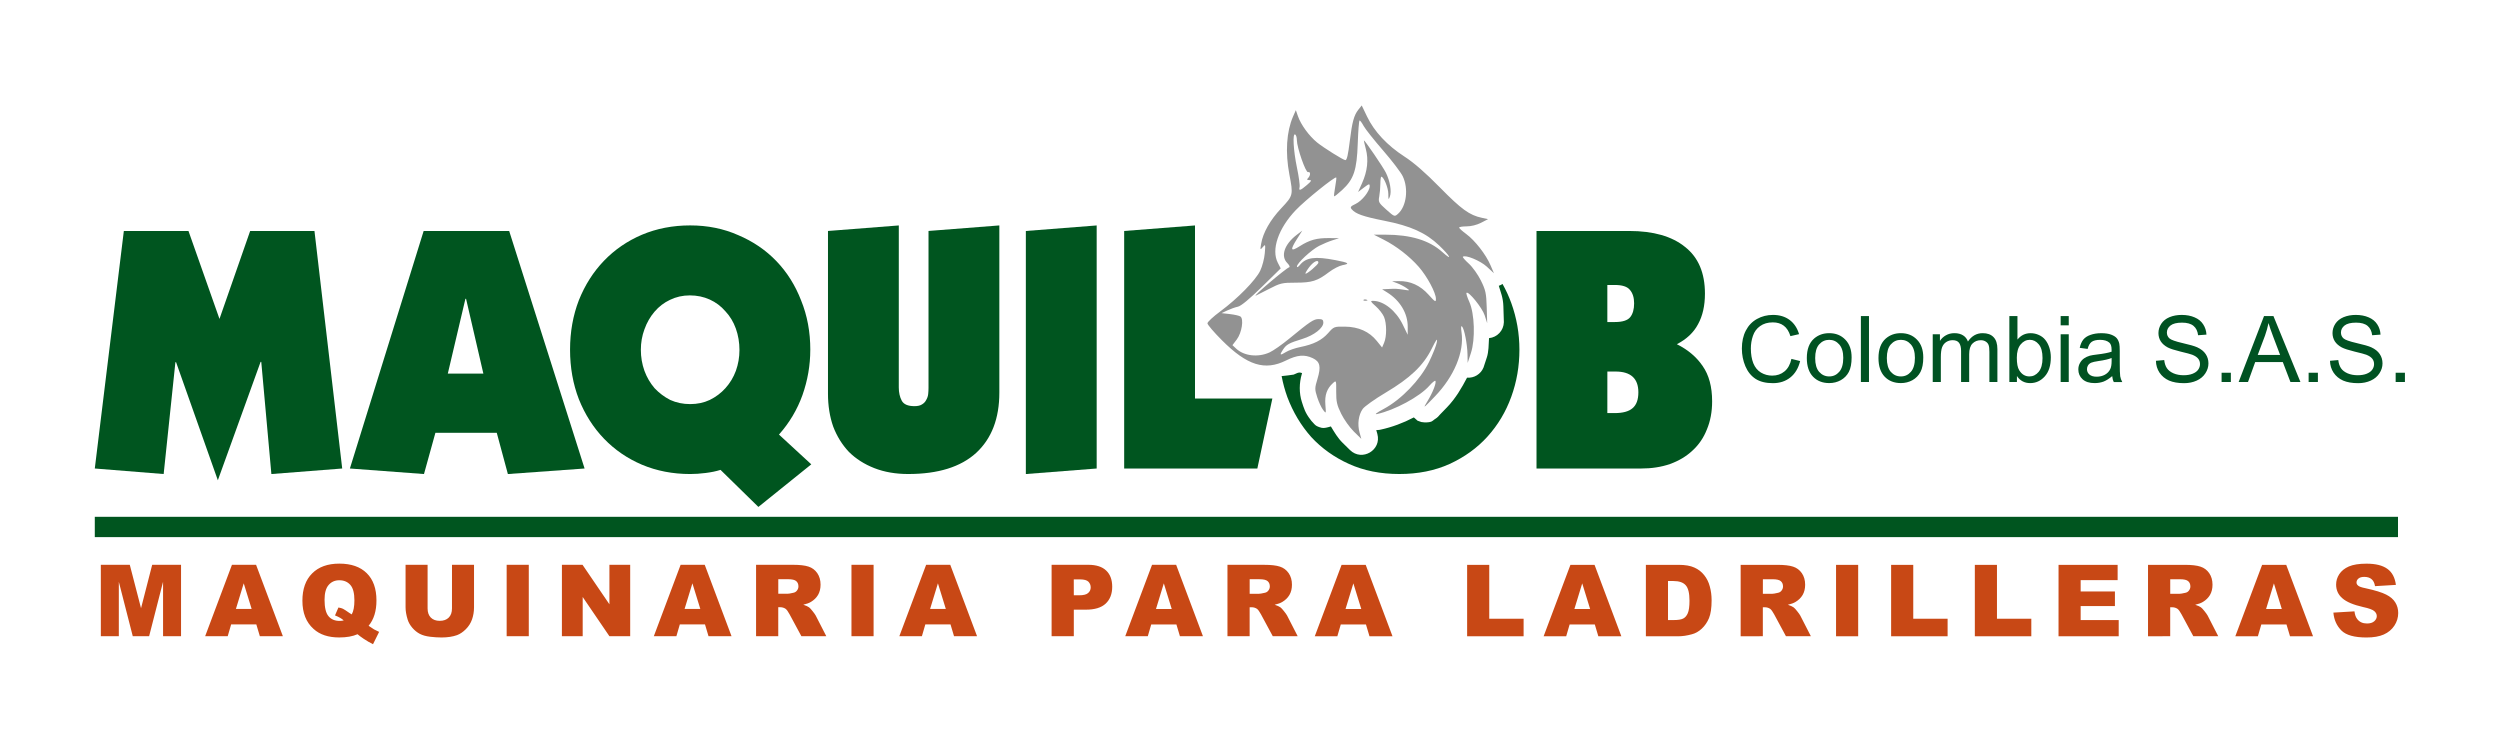 <svg xmlns="http://www.w3.org/2000/svg" xmlns:svg="http://www.w3.org/2000/svg" width="400" height="120" viewBox="0 0 400 120" id="svg1"><defs id="defs1"></defs><g id="layer1" transform="translate(-44.844,-21.503)"><g id="g2" transform="matrix(3.303,0,0,3.303,-119.299,-357.111)"><path style="font-size:36.334px;line-height:1.25;font-family:'ITC Kabel Std';-inkscape-font-specification:'ITC Kabel Std, Normal';text-align:center;letter-spacing:0px;word-spacing:0px;text-anchor:middle;fill:#00551f;stroke-width:0.119" d="m 128.615,125.816 q 1.755,0 2.704,0.772 0.965,0.755 0.965,2.264 0,0.872 -0.332,1.476 -0.316,0.604 -1.028,0.973 0.806,0.403 1.249,1.057 0.459,0.654 0.459,1.711 0,0.755 -0.253,1.359 -0.237,0.604 -0.696,1.023 -0.443,0.419 -1.091,0.654 -0.632,0.218 -1.407,0.218 h -5.06 V 125.816 Z m -1.059,4.411 h 0.364 q 0.553,0 0.743,-0.235 0.19,-0.235 0.19,-0.671 0,-0.419 -0.206,-0.654 -0.19,-0.235 -0.727,-0.235 h -0.364 z m 0,4.411 h 0.348 q 0.601,0 0.87,-0.235 0.285,-0.235 0.285,-0.772 0,-1.006 -1.107,-1.006 h -0.395 z" id="path12-5-6"></path><path id="path11-6-2" style="font-size:36.334px;line-height:1.25;font-family:'ITC Kabel Std';-inkscape-font-specification:'ITC Kabel Std, Normal';text-align:center;letter-spacing:0px;word-spacing:0px;text-anchor:middle;fill:#00551f;stroke-width:0.119" d="m 122.479,128.382 c -0.055,0.037 -0.116,0.067 -0.181,0.09 0.086,0.301 0.209,0.563 0.222,0.991 v 9.3e-4 l 0.024,0.769 c -0.01,0.402 -0.318,0.735 -0.719,0.774 -0.021,0.319 -0.011,0.647 -0.109,0.943 l -6.7e-4,9.4e-4 -0.158,0.481 c -0.132,0.319 -0.454,0.517 -0.797,0.49 -0.262,0.499 -0.548,0.996 -0.969,1.434 -0.145,0.151 -0.256,0.266 -0.343,0.354 -0.087,0.087 -0.067,0.109 -0.287,0.249 -0.055,0.035 -0.087,0.138 -0.457,0.13 -0.046,-8.7e-4 -0.157,-0.018 -0.157,-0.018 -3e-4,-7e-5 -0.183,-0.064 -0.183,-0.064 -2.9e-4,-1.4e-4 -0.093,-0.082 -0.181,-0.16 -0.511,0.27 -1.066,0.474 -1.599,0.59 h -6.7e-4 c -0.046,0.01 -0.093,0.022 -0.196,0.025 -0.005,9e-5 -0.019,-0.003 -0.025,-0.003 l 0.053,0.189 c 0.216,0.784 -0.744,1.35 -1.325,0.781 l -0.362,-0.356 c -0.23,-0.225 -0.396,-0.509 -0.564,-0.789 -0.158,0.048 -0.33,0.095 -0.443,0.068 -0.306,-0.073 -0.349,-0.176 -0.399,-0.225 -0.1,-0.099 -0.118,-0.134 -0.155,-0.182 -0.248,-0.32 -0.311,-0.546 -0.41,-0.852 -0.133,-0.414 -0.136,-0.905 0.005,-1.371 0.003,-0.01 0.003,-0.011 0.003,-0.011 v -2.3e-4 c 2e-5,-5.8e-4 3e-4,-0.002 0.002,-0.009 -0.081,-0.022 -0.106,-0.079 -0.408,0.072 -0.201,0.031 -0.395,0.055 -0.581,0.072 0.065,0.348 0.158,0.688 0.278,1.02 0.274,0.727 0.659,1.37 1.154,1.929 0.506,0.548 1.117,0.984 1.834,1.308 0.717,0.324 1.528,0.486 2.435,0.486 0.907,0 1.718,-0.162 2.435,-0.486 0.727,-0.335 1.339,-0.777 1.834,-1.325 0.506,-0.559 0.891,-1.202 1.154,-1.929 0.264,-0.727 0.395,-1.487 0.395,-2.281 0,-0.783 -0.132,-1.537 -0.395,-2.264 -0.118,-0.324 -0.259,-0.632 -0.425,-0.923 z"></path><path style="font-size:36.334px;line-height:1.25;font-family:'ITC Kabel Std';-inkscape-font-specification:'ITC Kabel Std, Normal';text-align:center;letter-spacing:0px;word-spacing:0px;text-anchor:middle;fill:#00551f;stroke-width:0.119" d="m 107.582,133.934 h 3.747 l -0.727,3.388 h -6.451 V 125.816 l 3.431,-0.268 z" id="path10-2-9"></path><path style="font-size:36.334px;line-height:1.25;font-family:'ITC Kabel Std';-inkscape-font-specification:'ITC Kabel Std, Normal';text-align:center;letter-spacing:0px;word-spacing:0px;text-anchor:middle;fill:#00551f;stroke-width:0.119" d="m 102.819,137.322 -3.431,0.268 V 125.816 l 3.431,-0.268 z" id="path9-9-1"></path><path style="font-size:36.334px;line-height:1.25;font-family:'ITC Kabel Std';-inkscape-font-specification:'ITC Kabel Std, Normal';text-align:center;letter-spacing:0px;word-spacing:0px;text-anchor:middle;fill:#00551f;stroke-width:0.119" d="m 93.233,133.397 q 0,0.369 0.142,0.637 0.142,0.268 0.617,0.268 0.237,0 0.364,-0.084 0.142,-0.084 0.206,-0.218 0.079,-0.134 0.095,-0.285 0.016,-0.151 0.016,-0.302 v -7.598 l 3.431,-0.268 v 8.101 q 0,1.879 -1.123,2.918 -1.123,1.023 -3.289,1.023 -0.917,0 -1.644,-0.285 -0.727,-0.285 -1.233,-0.788 -0.49,-0.52 -0.759,-1.224 -0.253,-0.721 -0.253,-1.593 v -7.883 l 3.431,-0.268 z" id="path8-1-2"></path><path style="font-size:36.334px;line-height:1.25;font-family:'ITC Kabel Std';-inkscape-font-specification:'ITC Kabel Std, Normal';text-align:center;letter-spacing:0px;word-spacing:0px;text-anchor:middle;fill:#00551f;stroke-width:0.119" d="m 88.946,131.569 q 0,1.124 -0.379,2.197 -0.379,1.057 -1.138,1.912 l 1.565,1.442 -2.562,2.063 -1.834,-1.795 q -0.316,0.101 -0.727,0.151 -0.395,0.05 -0.743,0.05 -1.265,0 -2.34,-0.453 -1.059,-0.453 -1.834,-1.258 -0.775,-0.805 -1.218,-1.912 -0.427,-1.107 -0.427,-2.398 0,-1.292 0.427,-2.399 0.443,-1.107 1.218,-1.912 0.775,-0.805 1.834,-1.258 1.075,-0.453 2.34,-0.453 1.265,0 2.324,0.47 1.075,0.453 1.85,1.258 0.775,0.805 1.202,1.912 0.443,1.09 0.443,2.382 z m -5.819,2.633 q 0.522,0 0.949,-0.201 0.443,-0.218 0.759,-0.57 0.332,-0.369 0.506,-0.839 0.174,-0.486 0.174,-1.006 0,-0.553 -0.174,-1.04 -0.174,-0.486 -0.506,-0.839 -0.316,-0.369 -0.759,-0.57 -0.443,-0.201 -0.965,-0.201 -0.522,0 -0.965,0.218 -0.427,0.201 -0.743,0.57 -0.316,0.369 -0.49,0.855 -0.174,0.47 -0.174,0.99 0,0.537 0.174,1.023 0.174,0.47 0.49,0.839 0.332,0.352 0.759,0.57 0.443,0.201 0.965,0.201 z" id="path7-2-7"></path><path style="font-size:36.334px;line-height:1.25;font-family:'ITC Kabel Std';-inkscape-font-specification:'ITC Kabel Std, Normal';text-align:center;letter-spacing:0px;word-spacing:0px;text-anchor:middle;fill:#00551f;stroke-width:0.119" d="m 74.36,125.816 3.653,11.506 -3.716,0.268 -0.538,-1.996 h -2.973 l -0.553,1.996 -3.589,-0.268 3.573,-11.506 z m -2.973,6.91 h 1.723 l -0.838,-3.623 h -0.032 z" id="path6-7-0"></path><path style="font-size:36.334px;line-height:1.25;font-family:'ITC Kabel Std';-inkscape-font-specification:'ITC Kabel Std, Normal';text-align:center;letter-spacing:0px;word-spacing:0px;text-anchor:middle;fill:#00551f;stroke-width:0.119" d="m 58.825,125.816 1.502,4.26 1.486,-4.26 h 3.115 l 1.344,11.506 -3.431,0.268 -0.49,-5.434 h -0.032 l -2.071,5.736 -2.024,-5.72 h -0.032 l -0.569,5.418 -3.336,-0.268 1.407,-11.506 z" id="text1-0-9"></path><path style="fill:#929292;fill-opacity:1;stroke-width:0.448" d="m 115.552,135.574 c -0.11,-0.399 -0.049,-0.852 0.154,-1.137 0.088,-0.123 0.585,-0.477 1.105,-0.786 1.196,-0.71 1.829,-1.312 2.233,-2.125 0.236,-0.474 0.289,-0.542 0.253,-0.321 -0.025,0.154 -0.197,0.587 -0.38,0.961 -0.424,0.863 -1.345,1.816 -2.192,2.269 -0.35,0.187 -0.471,0.281 -0.321,0.248 0.848,-0.185 2.069,-0.845 2.526,-1.366 0.138,-0.157 0.269,-0.265 0.293,-0.242 0.07,0.07 -0.119,0.56 -0.378,0.984 -0.232,0.38 -0.22,0.372 0.36,-0.231 0.932,-0.969 1.426,-2.157 1.288,-3.099 -0.035,-0.238 -0.026,-0.338 0.025,-0.286 0.11,0.112 0.254,0.851 0.264,1.347 l 0.008,0.417 0.158,-0.481 c 0.218,-0.665 0.179,-1.907 -0.079,-2.478 -0.098,-0.216 -0.159,-0.412 -0.136,-0.435 0.097,-0.097 0.763,0.726 0.88,1.087 l 0.123,0.383 -0.023,-0.77 c -0.02,-0.679 -0.053,-0.832 -0.281,-1.294 -0.142,-0.288 -0.405,-0.657 -0.585,-0.82 -0.18,-0.163 -0.31,-0.312 -0.29,-0.333 0.113,-0.113 0.845,0.188 1.159,0.477 l 0.347,0.32 -0.169,-0.393 c -0.221,-0.516 -0.751,-1.196 -1.175,-1.508 -0.187,-0.137 -0.341,-0.276 -0.342,-0.309 -0.002,-0.033 0.161,-0.06 0.361,-0.06 0.217,0 0.5,-0.07 0.702,-0.175 l 0.338,-0.175 -0.302,-0.065 c -0.598,-0.128 -0.988,-0.41 -2.028,-1.468 -0.708,-0.72 -1.266,-1.206 -1.724,-1.501 -0.828,-0.535 -1.459,-1.21 -1.805,-1.931 l -0.261,-0.543 -0.168,0.213 c -0.207,0.263 -0.297,0.593 -0.407,1.494 -0.085,0.692 -0.143,0.943 -0.217,0.943 -0.094,0 -1.06,-0.604 -1.368,-0.855 -0.392,-0.319 -0.787,-0.862 -0.931,-1.279 l -0.1,-0.288 -0.135,0.309 c -0.319,0.729 -0.382,1.738 -0.178,2.808 0.191,0.998 0.185,1.021 -0.39,1.631 -0.538,0.57 -0.889,1.189 -0.978,1.724 -0.051,0.308 -0.048,0.314 0.081,0.16 0.128,-0.153 0.133,-0.139 0.095,0.304 -0.022,0.256 -0.121,0.634 -0.221,0.842 -0.22,0.46 -1.098,1.354 -1.935,1.971 -0.342,0.252 -0.621,0.511 -0.621,0.577 0,0.066 0.317,0.436 0.705,0.824 1.218,1.218 2.076,1.488 3.104,0.975 0.542,-0.27 0.892,-0.3 1.292,-0.111 0.355,0.169 0.409,0.406 0.229,1.003 -0.136,0.451 -0.137,0.5 -0.01,0.895 0.074,0.23 0.201,0.503 0.282,0.608 0.147,0.19 0.147,0.19 0.111,-0.247 -0.039,-0.467 0.072,-0.784 0.367,-1.051 0.16,-0.145 0.161,-0.141 0.157,0.421 -0.003,0.475 0.036,0.647 0.244,1.068 0.136,0.276 0.411,0.661 0.61,0.857 l 0.363,0.355 z m -3.713,-4.003 c 0.168,-0.257 0.29,-0.325 0.949,-0.528 0.563,-0.174 1.011,-0.524 1.011,-0.791 0,-0.132 -0.05,-0.168 -0.229,-0.168 -0.239,0 -0.404,0.11 -1.432,0.955 -0.344,0.283 -0.769,0.58 -0.946,0.66 -0.555,0.252 -1.235,0.174 -1.62,-0.187 l -0.177,-0.165 0.209,-0.274 c 0.246,-0.323 0.352,-1.004 0.174,-1.117 -0.06,-0.038 -0.29,-0.09 -0.51,-0.115 l -0.401,-0.045 0.281,-0.132 c 0.154,-0.072 0.385,-0.154 0.513,-0.181 0.151,-0.032 0.556,-0.367 1.153,-0.952 l 0.92,-0.902 -0.14,-0.271 c -0.329,-0.636 0.022,-1.664 0.872,-2.555 0.454,-0.476 1.897,-1.639 1.958,-1.578 0.015,0.015 -0.009,0.22 -0.052,0.456 -0.043,0.236 -0.066,0.442 -0.051,0.457 0.015,0.015 0.188,-0.121 0.385,-0.303 0.57,-0.526 0.716,-0.962 0.76,-2.271 0.02,-0.606 0.06,-1.103 0.089,-1.103 0.028,0 0.117,0.121 0.196,0.268 0.08,0.148 0.502,0.68 0.938,1.183 0.437,0.503 0.867,1.067 0.956,1.254 0.288,0.601 0.181,1.454 -0.227,1.817 -0.17,0.151 -0.174,0.15 -0.568,-0.2 -0.369,-0.328 -0.393,-0.372 -0.344,-0.633 0.029,-0.154 0.054,-0.434 0.055,-0.621 10e-4,-0.187 0.022,-0.341 0.046,-0.341 0.118,0 0.34,0.543 0.34,0.833 0,0.29 0.009,0.306 0.073,0.132 0.094,-0.254 0.01,-0.755 -0.194,-1.165 -0.134,-0.269 -1.016,-1.564 -1.065,-1.564 -0.008,0 0.035,0.189 0.096,0.421 0.138,0.523 0.077,1.076 -0.182,1.653 l -0.193,0.43 0.281,-0.214 c 0.246,-0.188 0.281,-0.196 0.281,-0.068 0,0.243 -0.373,0.713 -0.682,0.859 -0.243,0.115 -0.274,0.157 -0.191,0.257 0.187,0.225 0.558,0.356 1.577,0.557 1.284,0.253 2.014,0.582 2.668,1.206 0.536,0.512 0.661,0.775 0.146,0.311 -0.625,-0.565 -1.532,-0.841 -2.756,-0.841 l -0.561,3e-4 0.476,0.242 c 0.613,0.311 1.249,0.803 1.699,1.315 0.404,0.46 0.832,1.257 0.832,1.55 0,0.178 -0.034,0.159 -0.362,-0.206 -0.399,-0.444 -0.879,-0.662 -1.437,-0.651 l -0.327,0.006 0.249,0.094 c 0.137,0.052 0.335,0.155 0.441,0.229 0.191,0.134 0.191,0.135 -0.128,0.087 -0.352,-0.052 -0.358,-0.053 -0.762,-0.034 l -0.281,0.013 0.241,0.15 c 0.63,0.393 1.004,1.018 1,1.671 l -0.002,0.383 -0.24,-0.496 c -0.325,-0.67 -0.924,-1.148 -1.44,-1.148 -0.141,0 -0.121,0.039 0.13,0.259 0.162,0.143 0.344,0.376 0.404,0.519 0.133,0.318 0.135,0.947 0.003,1.254 l -0.097,0.228 -0.257,-0.319 c -0.362,-0.451 -0.885,-0.685 -1.545,-0.692 -0.52,-0.006 -0.537,8.7e-4 -0.807,0.308 -0.309,0.351 -0.704,0.55 -1.36,0.682 -0.243,0.049 -0.55,0.156 -0.682,0.237 -0.298,0.184 -0.33,0.161 -0.154,-0.107 z m 4.06,-2.424 c -0.058,-0.023 -0.127,-0.02 -0.154,0.006 -0.027,0.027 0.021,0.046 0.105,0.042 0.093,-0.004 0.112,-0.023 0.049,-0.048 z m -4.746,-0.516 c 0.565,-0.292 0.644,-0.311 1.306,-0.311 0.79,-6e-5 1.052,-0.083 1.61,-0.508 0.207,-0.158 0.503,-0.311 0.659,-0.34 0.373,-0.07 0.306,-0.118 -0.345,-0.244 -0.994,-0.192 -1.422,-0.133 -1.723,0.239 -0.079,0.098 -0.139,0.127 -0.14,0.068 -0.003,-0.154 0.696,-0.803 1.073,-0.997 0.181,-0.093 0.473,-0.215 0.65,-0.271 l 0.321,-0.102 -0.481,-0.005 c -0.604,-0.006 -0.946,0.088 -1.426,0.392 -0.449,0.285 -0.48,0.196 -0.128,-0.36 l 0.25,-0.394 -0.27,0.206 c -0.6,0.458 -0.791,1.032 -0.455,1.367 0.097,0.097 0.138,0.188 0.092,0.203 -0.172,0.057 -1.782,1.423 -1.622,1.376 0.017,-0.005 0.302,-0.149 0.633,-0.321 z m 1.966,-1.068 c 0.204,-0.267 0.44,-0.381 0.44,-0.212 0,0.088 -0.578,0.578 -0.625,0.53 -0.018,-0.018 0.066,-0.161 0.185,-0.319 z m -0.47,-3.878 c 0.021,-0.079 -0.037,-0.5 -0.128,-0.935 -0.176,-0.845 -0.221,-1.692 -0.085,-1.608 0.044,0.027 0.08,0.148 0.08,0.268 0,0.359 0.43,1.593 0.542,1.556 0.127,-0.042 0.129,0.159 0.003,0.285 -0.075,0.075 -0.061,0.097 0.06,0.1 0.129,0.003 0.108,0.045 -0.121,0.241 -0.32,0.273 -0.404,0.296 -0.351,0.094 z" id="path147-9-6-9-3"></path><rect style="fill:#00551f;fill-opacity:1;stroke-width:0;paint-order:markers stroke fill" id="rect12-3-6" width="111.569" height="0.984" x="54.287" y="139.662"></rect><path id="path3-1" d="m 136.473,132.012 0.423,0.105 c -0.087,0.349 -0.247,0.614 -0.479,0.797 -0.23,0.183 -0.51,0.274 -0.841,0.274 -0.346,0 -0.626,-0.07 -0.841,-0.209 -0.216,-0.142 -0.379,-0.345 -0.492,-0.61 -0.113,-0.267 -0.17,-0.553 -0.17,-0.858 0,-0.333 0.063,-0.624 0.192,-0.871 0.127,-0.246 0.307,-0.433 0.54,-0.562 0.235,-0.131 0.493,-0.196 0.775,-0.196 0.319,0 0.588,0.082 0.806,0.244 0.218,0.163 0.37,0.392 0.457,0.688 l -0.418,0.096 c -0.073,-0.232 -0.181,-0.401 -0.322,-0.505 -0.139,-0.107 -0.317,-0.161 -0.532,-0.161 -0.244,0 -0.449,0.06 -0.614,0.179 -0.166,0.117 -0.282,0.274 -0.349,0.475 -0.068,0.198 -0.1,0.401 -0.1,0.61 0,0.273 0.039,0.512 0.118,0.714 0.081,0.2 0.205,0.352 0.37,0.453 0.168,0.099 0.35,0.148 0.545,0.148 0.235,0 0.433,-0.068 0.597,-0.205 0.166,-0.136 0.277,-0.338 0.335,-0.606 z m 0.746,-0.039 c 0,-0.427 0.119,-0.743 0.357,-0.95 0.2,-0.171 0.442,-0.257 0.728,-0.257 0.319,0 0.579,0.105 0.78,0.314 0.203,0.207 0.305,0.494 0.305,0.863 0,0.296 -0.046,0.53 -0.135,0.701 -0.09,0.172 -0.221,0.305 -0.392,0.401 -0.169,0.093 -0.355,0.139 -0.558,0.139 -0.322,0 -0.584,-0.102 -0.784,-0.309 -0.2,-0.209 -0.301,-0.51 -0.301,-0.902 z m 0.405,0 c 0,0.296 0.063,0.518 0.192,0.667 0.131,0.148 0.293,0.222 0.488,0.222 0.194,0 0.355,-0.074 0.484,-0.222 0.131,-0.148 0.196,-0.375 0.196,-0.68 0,-0.284 -0.065,-0.501 -0.196,-0.649 -0.129,-0.148 -0.29,-0.222 -0.484,-0.222 -0.195,0 -0.357,0.074 -0.488,0.222 -0.129,0.146 -0.192,0.366 -0.192,0.662 z m 2.214,1.159 v -3.193 h 0.392 v 3.193 z m 0.852,-1.159 c 0,-0.427 0.119,-0.743 0.357,-0.95 0.2,-0.171 0.442,-0.257 0.728,-0.257 0.319,0 0.579,0.105 0.78,0.314 0.203,0.207 0.305,0.494 0.305,0.863 0,0.296 -0.046,0.53 -0.135,0.701 -0.09,0.172 -0.221,0.305 -0.392,0.401 -0.169,0.093 -0.355,0.139 -0.558,0.139 -0.322,0 -0.584,-0.102 -0.784,-0.309 -0.2,-0.209 -0.301,-0.51 -0.301,-0.902 z m 0.405,0 c 0,0.296 0.063,0.518 0.192,0.667 0.131,0.148 0.293,0.222 0.488,0.222 0.194,0 0.355,-0.074 0.484,-0.222 0.131,-0.148 0.196,-0.375 0.196,-0.68 0,-0.284 -0.065,-0.501 -0.196,-0.649 -0.129,-0.148 -0.29,-0.222 -0.484,-0.222 -0.195,0 -0.357,0.074 -0.488,0.222 -0.129,0.146 -0.192,0.366 -0.192,0.662 z m 2.223,1.159 v -2.313 h 0.349 v 0.322 c 0.072,-0.113 0.168,-0.203 0.288,-0.27 0.122,-0.07 0.259,-0.105 0.414,-0.105 0.171,0 0.311,0.037 0.423,0.109 0.11,0.07 0.187,0.169 0.231,0.296 0.183,-0.27 0.42,-0.405 0.714,-0.405 0.229,0 0.405,0.064 0.527,0.192 0.124,0.125 0.187,0.32 0.187,0.584 v 1.59 h -0.388 v -1.459 c 0,-0.157 -0.013,-0.268 -0.039,-0.335 -0.026,-0.07 -0.073,-0.124 -0.139,-0.166 -0.068,-0.043 -0.146,-0.065 -0.235,-0.065 -0.163,0 -0.298,0.054 -0.405,0.161 -0.108,0.108 -0.161,0.281 -0.161,0.518 v 1.346 h -0.392 v -1.503 c 0,-0.174 -0.033,-0.305 -0.096,-0.392 -0.064,-0.087 -0.169,-0.131 -0.314,-0.131 -0.111,0 -0.212,0.029 -0.305,0.087 -0.094,0.059 -0.161,0.144 -0.205,0.257 -0.041,0.111 -0.061,0.27 -0.061,0.479 v 1.202 z m 4.078,0 h -0.366 v -3.193 h 0.392 v 1.137 c 0.166,-0.206 0.377,-0.309 0.636,-0.309 0.142,0 0.276,0.029 0.401,0.087 0.127,0.056 0.232,0.135 0.314,0.24 0.084,0.105 0.149,0.231 0.196,0.379 0.046,0.146 0.07,0.301 0.07,0.466 0,0.399 -0.099,0.706 -0.296,0.924 -0.195,0.216 -0.43,0.322 -0.706,0.322 -0.273,0 -0.487,-0.114 -0.64,-0.344 z m -0.004,-1.176 c 0,0.279 0.037,0.479 0.113,0.601 0.122,0.204 0.289,0.305 0.501,0.305 0.171,0 0.319,-0.074 0.444,-0.222 0.124,-0.15 0.187,-0.372 0.187,-0.667 0,-0.302 -0.061,-0.524 -0.183,-0.667 -0.12,-0.145 -0.264,-0.218 -0.431,-0.218 -0.172,0 -0.32,0.074 -0.444,0.222 -0.125,0.148 -0.187,0.364 -0.187,0.645 z m 2.123,-1.568 v -0.449 h 0.392 v 0.449 z m 0,2.745 v -2.313 h 0.392 v 2.313 z m 2.498,-0.288 c -0.146,0.125 -0.285,0.213 -0.418,0.266 -0.134,0.049 -0.278,0.074 -0.431,0.074 -0.256,0 -0.452,-0.062 -0.588,-0.187 -0.137,-0.124 -0.205,-0.283 -0.205,-0.475 0,-0.113 0.026,-0.216 0.078,-0.309 0.052,-0.096 0.119,-0.171 0.2,-0.227 0.084,-0.058 0.179,-0.101 0.283,-0.131 0.078,-0.02 0.194,-0.039 0.349,-0.057 0.316,-0.037 0.55,-0.083 0.701,-0.135 0,-0.054 0,-0.089 0,-0.105 0,-0.159 -0.037,-0.271 -0.109,-0.335 -0.102,-0.089 -0.252,-0.135 -0.449,-0.135 -0.183,0 -0.32,0.034 -0.41,0.1 -0.087,0.064 -0.151,0.178 -0.192,0.34 l -0.383,-0.052 c 0.035,-0.162 0.091,-0.294 0.17,-0.396 0.081,-0.101 0.197,-0.179 0.349,-0.231 0.15,-0.054 0.325,-0.083 0.523,-0.083 0.197,0 0.357,0.024 0.479,0.07 0.124,0.047 0.216,0.105 0.274,0.174 0.058,0.07 0.098,0.159 0.122,0.266 0.014,0.068 0.022,0.187 0.022,0.362 v 0.523 c 0,0.366 0.006,0.597 0.022,0.693 0.017,0.096 0.05,0.19 0.1,0.279 h -0.41 c -0.041,-0.081 -0.068,-0.176 -0.078,-0.288 z m -0.03,-0.876 c -0.143,0.059 -0.356,0.108 -0.64,0.148 -0.163,0.024 -0.278,0.05 -0.344,0.078 -0.068,0.029 -0.12,0.073 -0.157,0.131 -0.035,0.056 -0.052,0.117 -0.052,0.183 0,0.105 0.039,0.192 0.118,0.261 0.081,0.07 0.197,0.105 0.349,0.105 0.15,0 0.284,-0.032 0.401,-0.096 0.119,-0.066 0.206,-0.158 0.261,-0.274 0.043,-0.087 0.065,-0.218 0.065,-0.392 z m 2.148,0.135 0.401,-0.035 c 0.017,0.16 0.061,0.292 0.131,0.396 0.07,0.102 0.176,0.185 0.322,0.248 0.145,0.061 0.307,0.091 0.488,0.091 0.162,0 0.305,-0.023 0.427,-0.07 0.124,-0.049 0.216,-0.114 0.274,-0.196 0.061,-0.084 0.091,-0.175 0.091,-0.274 0,-0.101 -0.029,-0.188 -0.087,-0.261 -0.059,-0.075 -0.155,-0.139 -0.288,-0.192 -0.085,-0.032 -0.273,-0.083 -0.566,-0.152 -0.294,-0.072 -0.5,-0.139 -0.619,-0.2 -0.151,-0.081 -0.265,-0.18 -0.34,-0.296 -0.076,-0.119 -0.113,-0.253 -0.113,-0.401 0,-0.159 0.045,-0.309 0.135,-0.449 0.093,-0.142 0.227,-0.249 0.401,-0.322 0.176,-0.072 0.372,-0.109 0.588,-0.109 0.237,0 0.447,0.039 0.627,0.118 0.18,0.076 0.318,0.187 0.414,0.335 0.098,0.148 0.152,0.316 0.161,0.501 l -0.405,0.03 c -0.024,-0.2 -0.098,-0.351 -0.222,-0.453 -0.125,-0.105 -0.311,-0.157 -0.558,-0.157 -0.256,0 -0.442,0.047 -0.558,0.139 -0.117,0.094 -0.174,0.207 -0.174,0.34 0,0.113 0.04,0.208 0.122,0.283 0.081,0.073 0.293,0.148 0.636,0.227 0.345,0.078 0.582,0.147 0.71,0.205 0.185,0.085 0.322,0.194 0.41,0.327 0.089,0.131 0.135,0.282 0.135,0.453 0,0.169 -0.05,0.329 -0.148,0.479 -0.096,0.151 -0.235,0.269 -0.418,0.353 -0.183,0.084 -0.388,0.126 -0.614,0.126 -0.291,0 -0.534,-0.043 -0.728,-0.126 -0.195,-0.087 -0.349,-0.215 -0.462,-0.383 -0.111,-0.168 -0.169,-0.359 -0.174,-0.575 z m 3.18,1.028 v -0.449 h 0.449 v 0.449 z m 0.826,0 1.229,-3.193 h 0.457 l 1.307,3.193 h -0.484 l -0.37,-0.967 h -1.337 l -0.349,0.967 z m 0.924,-1.311 h 1.085 l -0.335,-0.884 c -0.102,-0.27 -0.178,-0.49 -0.227,-0.662 -0.041,0.204 -0.098,0.407 -0.17,0.61 z m 2.466,1.311 v -0.449 h 0.449 v 0.449 z m 1.036,-1.028 0.401,-0.035 c 0.017,0.16 0.061,0.292 0.131,0.396 0.07,0.102 0.176,0.185 0.322,0.248 0.145,0.061 0.307,0.091 0.488,0.091 0.162,0 0.305,-0.023 0.427,-0.07 0.124,-0.049 0.216,-0.114 0.274,-0.196 0.061,-0.084 0.091,-0.175 0.091,-0.274 0,-0.101 -0.029,-0.188 -0.087,-0.261 -0.059,-0.075 -0.155,-0.139 -0.288,-0.192 -0.085,-0.032 -0.273,-0.083 -0.566,-0.152 -0.294,-0.072 -0.5,-0.139 -0.619,-0.2 -0.151,-0.081 -0.265,-0.18 -0.34,-0.296 -0.076,-0.119 -0.113,-0.253 -0.113,-0.401 0,-0.159 0.045,-0.309 0.135,-0.449 0.093,-0.142 0.227,-0.249 0.401,-0.322 0.176,-0.072 0.372,-0.109 0.588,-0.109 0.237,0 0.447,0.039 0.627,0.118 0.18,0.076 0.318,0.187 0.414,0.335 0.098,0.148 0.152,0.316 0.161,0.501 l -0.405,0.03 c -0.024,-0.2 -0.098,-0.351 -0.222,-0.453 -0.125,-0.105 -0.311,-0.157 -0.558,-0.157 -0.256,0 -0.442,0.047 -0.558,0.139 -0.117,0.094 -0.174,0.207 -0.174,0.34 0,0.113 0.04,0.208 0.122,0.283 0.081,0.073 0.293,0.148 0.636,0.227 0.345,0.078 0.582,0.147 0.71,0.205 0.185,0.085 0.322,0.194 0.41,0.327 0.089,0.131 0.135,0.282 0.135,0.453 0,0.169 -0.05,0.329 -0.148,0.479 -0.096,0.151 -0.235,0.269 -0.418,0.353 -0.183,0.084 -0.388,0.126 -0.614,0.126 -0.291,0 -0.534,-0.043 -0.728,-0.126 -0.195,-0.087 -0.349,-0.215 -0.462,-0.383 -0.111,-0.168 -0.169,-0.359 -0.174,-0.575 z m 3.18,1.028 v -0.449 h 0.449 v 0.449 z m 0,0" style="fill:#005222;fill-opacity:1;fill-rule:nonzero;stroke:none;stroke-width:0.372" aria-label="Colombia S.A.S."></path><path id="path5-7" d="m 54.579,141.986 h 1.403 l 0.545,2.104 0.54,-2.104 h 1.398 v 3.459 h -0.871 v -2.636 l -0.675,2.636 h -0.793 l -0.675,-2.636 v 2.636 h -0.871 z m 7.533,2.888 h -1.22 l -0.166,0.571 h -1.093 l 1.298,-3.459 h 1.168 l 1.298,3.459 h -1.115 z m -0.227,-0.749 -0.383,-1.242 -0.379,1.242 z m 5.666,0.815 c 0.133,0.094 0.22,0.151 0.261,0.174 0.061,0.035 0.144,0.076 0.248,0.122 l -0.296,0.597 c -0.148,-0.073 -0.296,-0.159 -0.444,-0.257 -0.146,-0.099 -0.247,-0.174 -0.305,-0.227 -0.235,0.105 -0.532,0.157 -0.889,0.157 -0.526,0 -0.94,-0.137 -1.242,-0.414 -0.361,-0.322 -0.54,-0.777 -0.54,-1.364 0,-0.569 0.157,-1.011 0.471,-1.324 0.314,-0.316 0.752,-0.475 1.316,-0.475 0.575,0 1.017,0.155 1.329,0.462 0.314,0.308 0.471,0.749 0.471,1.324 0,0.512 -0.126,0.919 -0.379,1.224 z m -0.819,-0.549 c 0.087,-0.15 0.131,-0.379 0.131,-0.684 0,-0.349 -0.065,-0.597 -0.196,-0.745 -0.131,-0.15 -0.309,-0.227 -0.536,-0.227 -0.212,0 -0.386,0.077 -0.518,0.231 -0.131,0.151 -0.196,0.39 -0.196,0.714 0,0.378 0.063,0.644 0.192,0.797 0.127,0.151 0.305,0.227 0.532,0.227 0.072,0 0.141,-0.006 0.205,-0.022 -0.09,-0.087 -0.231,-0.168 -0.423,-0.244 l 0.166,-0.383 c 0.093,0.015 0.166,0.035 0.218,0.061 0.054,0.026 0.158,0.094 0.309,0.2 0.037,0.024 0.076,0.048 0.118,0.074 z m 4.858,-2.405 h 1.067 v 2.061 c 0,0.207 -0.033,0.401 -0.096,0.584 -0.064,0.181 -0.164,0.339 -0.301,0.475 -0.137,0.137 -0.279,0.233 -0.427,0.288 -0.209,0.075 -0.46,0.113 -0.749,0.113 -0.169,0 -0.353,-0.012 -0.553,-0.035 -0.198,-0.024 -0.364,-0.07 -0.497,-0.139 -0.134,-0.07 -0.256,-0.168 -0.366,-0.296 -0.111,-0.131 -0.186,-0.264 -0.227,-0.401 -0.068,-0.22 -0.1,-0.416 -0.1,-0.588 v -2.061 h 1.067 v 2.113 c 0,0.19 0.052,0.338 0.157,0.444 0.105,0.105 0.248,0.157 0.431,0.157 0.185,0 0.331,-0.052 0.436,-0.157 0.105,-0.105 0.157,-0.253 0.157,-0.444 z m 2.648,0 h 1.072 v 3.459 h -1.072 z m 2.677,0 h 0.998 l 1.303,1.913 v -1.913 h 1.006 v 3.459 H 79.215 l -1.294,-1.899 v 1.899 H 76.914 Z m 6.931,2.888 h -1.22 l -0.166,0.571 h -1.093 l 1.298,-3.459 h 1.168 l 1.298,3.459 H 84.016 Z m -0.227,-0.749 -0.383,-1.242 -0.379,1.242 z m 2.701,1.32 v -3.459 h 1.782 c 0.331,0 0.584,0.029 0.758,0.087 0.174,0.056 0.315,0.16 0.423,0.314 0.107,0.155 0.161,0.342 0.161,0.562 0,0.192 -0.041,0.357 -0.122,0.497 -0.082,0.137 -0.195,0.248 -0.34,0.335 -0.09,0.056 -0.216,0.102 -0.375,0.139 0.127,0.041 0.22,0.083 0.279,0.126 0.04,0.029 0.097,0.09 0.17,0.183 0.075,0.094 0.126,0.164 0.152,0.213 l 0.514,1.002 h -1.207 l -0.571,-1.059 c -0.073,-0.136 -0.137,-0.224 -0.192,-0.266 -0.078,-0.052 -0.166,-0.078 -0.261,-0.078 h -0.096 v 1.403 z m 1.076,-2.056 h 0.449 c 0.049,0 0.144,-0.015 0.283,-0.048 0.072,-0.014 0.131,-0.05 0.174,-0.109 0.046,-0.058 0.07,-0.124 0.07,-0.2 0,-0.11 -0.037,-0.196 -0.109,-0.257 -0.07,-0.061 -0.203,-0.091 -0.396,-0.091 h -0.471 z m 3.545,-1.403 h 1.072 v 3.459 h -1.072 z m 4.798,2.888 h -1.22 l -0.166,0.571 h -1.093 l 1.298,-3.459 h 1.168 l 1.298,3.459 h -1.115 z m -0.227,-0.749 -0.383,-1.242 -0.379,1.242 z m 5.124,-2.139 h 1.777 c 0.386,0 0.675,0.094 0.867,0.279 0.194,0.183 0.292,0.444 0.292,0.784 0,0.349 -0.107,0.622 -0.318,0.819 -0.209,0.195 -0.529,0.292 -0.958,0.292 h -0.584 v 1.285 h -1.076 z m 1.076,1.477 h 0.261 c 0.206,0 0.35,-0.036 0.431,-0.109 0.084,-0.072 0.126,-0.163 0.126,-0.274 0,-0.107 -0.037,-0.198 -0.109,-0.274 -0.073,-0.075 -0.209,-0.113 -0.41,-0.113 h -0.301 z m 4.97,1.412 h -1.22 l -0.166,0.571 h -1.093 l 1.298,-3.459 h 1.168 l 1.298,3.459 h -1.115 z m -0.227,-0.749 -0.383,-1.242 -0.379,1.242 z m 2.7,1.32 v -3.459 h 1.782 c 0.331,0 0.584,0.029 0.758,0.087 0.174,0.056 0.315,0.16 0.423,0.314 0.107,0.155 0.161,0.342 0.161,0.562 0,0.192 -0.041,0.357 -0.122,0.497 -0.082,0.137 -0.195,0.248 -0.34,0.335 -0.09,0.056 -0.216,0.102 -0.375,0.139 0.127,0.041 0.22,0.083 0.279,0.126 0.04,0.029 0.097,0.09 0.17,0.183 0.075,0.094 0.126,0.164 0.152,0.213 l 0.514,1.002 h -1.207 l -0.571,-1.059 c -0.073,-0.136 -0.137,-0.224 -0.192,-0.266 -0.078,-0.052 -0.166,-0.078 -0.261,-0.078 h -0.096 v 1.403 z m 1.076,-2.056 h 0.449 c 0.049,0 0.144,-0.015 0.283,-0.048 0.072,-0.014 0.131,-0.05 0.174,-0.109 0.046,-0.058 0.07,-0.124 0.07,-0.2 0,-0.11 -0.037,-0.196 -0.109,-0.257 -0.07,-0.061 -0.203,-0.091 -0.396,-0.091 h -0.471 z m 5.633,1.486 h -1.22 l -0.166,0.571 h -1.093 l 1.298,-3.459 h 1.168 l 1.298,3.459 h -1.115 z m -0.227,-0.749 -0.383,-1.242 -0.379,1.242 z m 5.128,-2.139 h 1.072 v 2.61 h 1.664 v 0.85 h -2.736 z m 6.185,2.888 h -1.22 l -0.166,0.571 h -1.093 l 1.298,-3.459 h 1.168 l 1.298,3.459 h -1.115 z m -0.227,-0.749 -0.383,-1.242 -0.379,1.242 z m 2.701,-2.139 h 1.59 c 0.314,0 0.566,0.043 0.758,0.131 0.192,0.085 0.35,0.207 0.475,0.366 0.127,0.157 0.219,0.342 0.274,0.553 0.058,0.209 0.087,0.431 0.087,0.667 0,0.372 -0.043,0.66 -0.126,0.863 -0.085,0.204 -0.203,0.375 -0.353,0.514 -0.148,0.137 -0.308,0.227 -0.479,0.27 -0.235,0.064 -0.448,0.096 -0.636,0.096 h -1.59 z m 1.072,0.784 v 1.891 h 0.261 c 0.223,0 0.381,-0.024 0.475,-0.074 0.096,-0.049 0.17,-0.135 0.222,-0.257 0.054,-0.124 0.083,-0.327 0.083,-0.606 0,-0.366 -0.061,-0.615 -0.183,-0.749 -0.12,-0.136 -0.317,-0.205 -0.593,-0.205 z m 3.519,2.675 v -3.459 h 1.782 c 0.331,0 0.584,0.029 0.758,0.087 0.174,0.056 0.315,0.16 0.423,0.314 0.107,0.155 0.161,0.342 0.161,0.562 0,0.192 -0.041,0.357 -0.122,0.497 -0.082,0.137 -0.195,0.248 -0.34,0.335 -0.09,0.056 -0.216,0.102 -0.375,0.139 0.127,0.041 0.22,0.083 0.279,0.126 0.04,0.029 0.097,0.09 0.17,0.183 0.075,0.094 0.126,0.164 0.152,0.213 l 0.514,1.002 h -1.207 l -0.571,-1.059 c -0.073,-0.136 -0.137,-0.224 -0.192,-0.266 -0.078,-0.052 -0.166,-0.078 -0.261,-0.078 h -0.096 v 1.403 z m 1.076,-2.056 h 0.449 c 0.049,0 0.144,-0.015 0.283,-0.048 0.072,-0.014 0.131,-0.05 0.174,-0.109 0.046,-0.058 0.07,-0.124 0.07,-0.2 0,-0.11 -0.037,-0.196 -0.109,-0.257 -0.07,-0.061 -0.203,-0.091 -0.396,-0.091 h -0.47 z m 3.545,-1.403 h 1.072 v 3.459 h -1.072 z m 2.668,0 h 1.072 v 2.61 h 1.664 v 0.85 h -2.736 z m 4.055,0 h 1.072 v 2.61 h 1.664 v 0.85 h -2.736 z m 4.055,0 h 2.862 v 0.741 h -1.791 v 0.549 h 1.66 v 0.706 h -1.66 v 0.68 h 1.843 v 0.784 h -2.915 z m 4.334,3.459 v -3.459 h 1.782 c 0.331,0 0.584,0.029 0.758,0.087 0.174,0.056 0.315,0.16 0.423,0.314 0.107,0.155 0.161,0.342 0.161,0.562 0,0.192 -0.041,0.357 -0.122,0.497 -0.082,0.137 -0.195,0.248 -0.34,0.335 -0.09,0.056 -0.216,0.102 -0.375,0.139 0.127,0.041 0.22,0.083 0.279,0.126 0.04,0.029 0.097,0.09 0.17,0.183 0.075,0.094 0.126,0.164 0.152,0.213 l 0.514,1.002 h -1.207 l -0.571,-1.059 c -0.073,-0.136 -0.137,-0.224 -0.192,-0.266 -0.078,-0.052 -0.166,-0.078 -0.261,-0.078 h -0.096 v 1.403 z m 1.076,-2.056 h 0.449 c 0.049,0 0.144,-0.015 0.283,-0.048 0.072,-0.014 0.131,-0.05 0.174,-0.109 0.046,-0.058 0.07,-0.124 0.07,-0.2 0,-0.11 -0.037,-0.196 -0.109,-0.257 -0.07,-0.061 -0.203,-0.091 -0.396,-0.091 h -0.471 z m 5.632,1.486 h -1.22 l -0.166,0.571 h -1.093 l 1.298,-3.459 h 1.168 l 1.298,3.459 h -1.115 z m -0.227,-0.749 -0.383,-1.242 -0.379,1.242 z m 2.501,0.174 1.019,-0.061 c 0.02,0.166 0.065,0.291 0.135,0.375 0.11,0.143 0.267,0.213 0.471,0.213 0.154,0 0.271,-0.036 0.353,-0.109 0.081,-0.072 0.122,-0.155 0.122,-0.248 0,-0.089 -0.039,-0.17 -0.118,-0.24 -0.078,-0.072 -0.26,-0.139 -0.545,-0.2 -0.471,-0.107 -0.805,-0.248 -1.002,-0.423 -0.204,-0.174 -0.305,-0.396 -0.305,-0.667 0,-0.176 0.05,-0.344 0.152,-0.501 0.105,-0.159 0.259,-0.284 0.466,-0.375 0.209,-0.089 0.493,-0.135 0.854,-0.135 0.441,0 0.777,0.083 1.006,0.248 0.232,0.163 0.371,0.423 0.418,0.78 l -1.011,0.061 c -0.026,-0.157 -0.083,-0.27 -0.17,-0.34 -0.085,-0.072 -0.203,-0.109 -0.353,-0.109 -0.125,0 -0.22,0.028 -0.283,0.083 -0.061,0.052 -0.091,0.117 -0.091,0.192 0,0.056 0.026,0.105 0.078,0.148 0.049,0.047 0.168,0.089 0.357,0.126 0.467,0.102 0.802,0.205 1.002,0.309 0.203,0.102 0.351,0.23 0.444,0.383 0.093,0.151 0.139,0.321 0.139,0.51 0,0.221 -0.063,0.426 -0.187,0.614 -0.122,0.186 -0.294,0.329 -0.514,0.427 -0.218,0.096 -0.496,0.144 -0.832,0.144 -0.587,0 -0.993,-0.113 -1.22,-0.34 -0.227,-0.227 -0.356,-0.515 -0.388,-0.867 z m 0,0" style="fill:#c84815;fill-opacity:1;fill-rule:nonzero;stroke:none;stroke-width:0.372" aria-label="MAQUINARIA PARA LADRILLERAS"></path></g></g></svg>